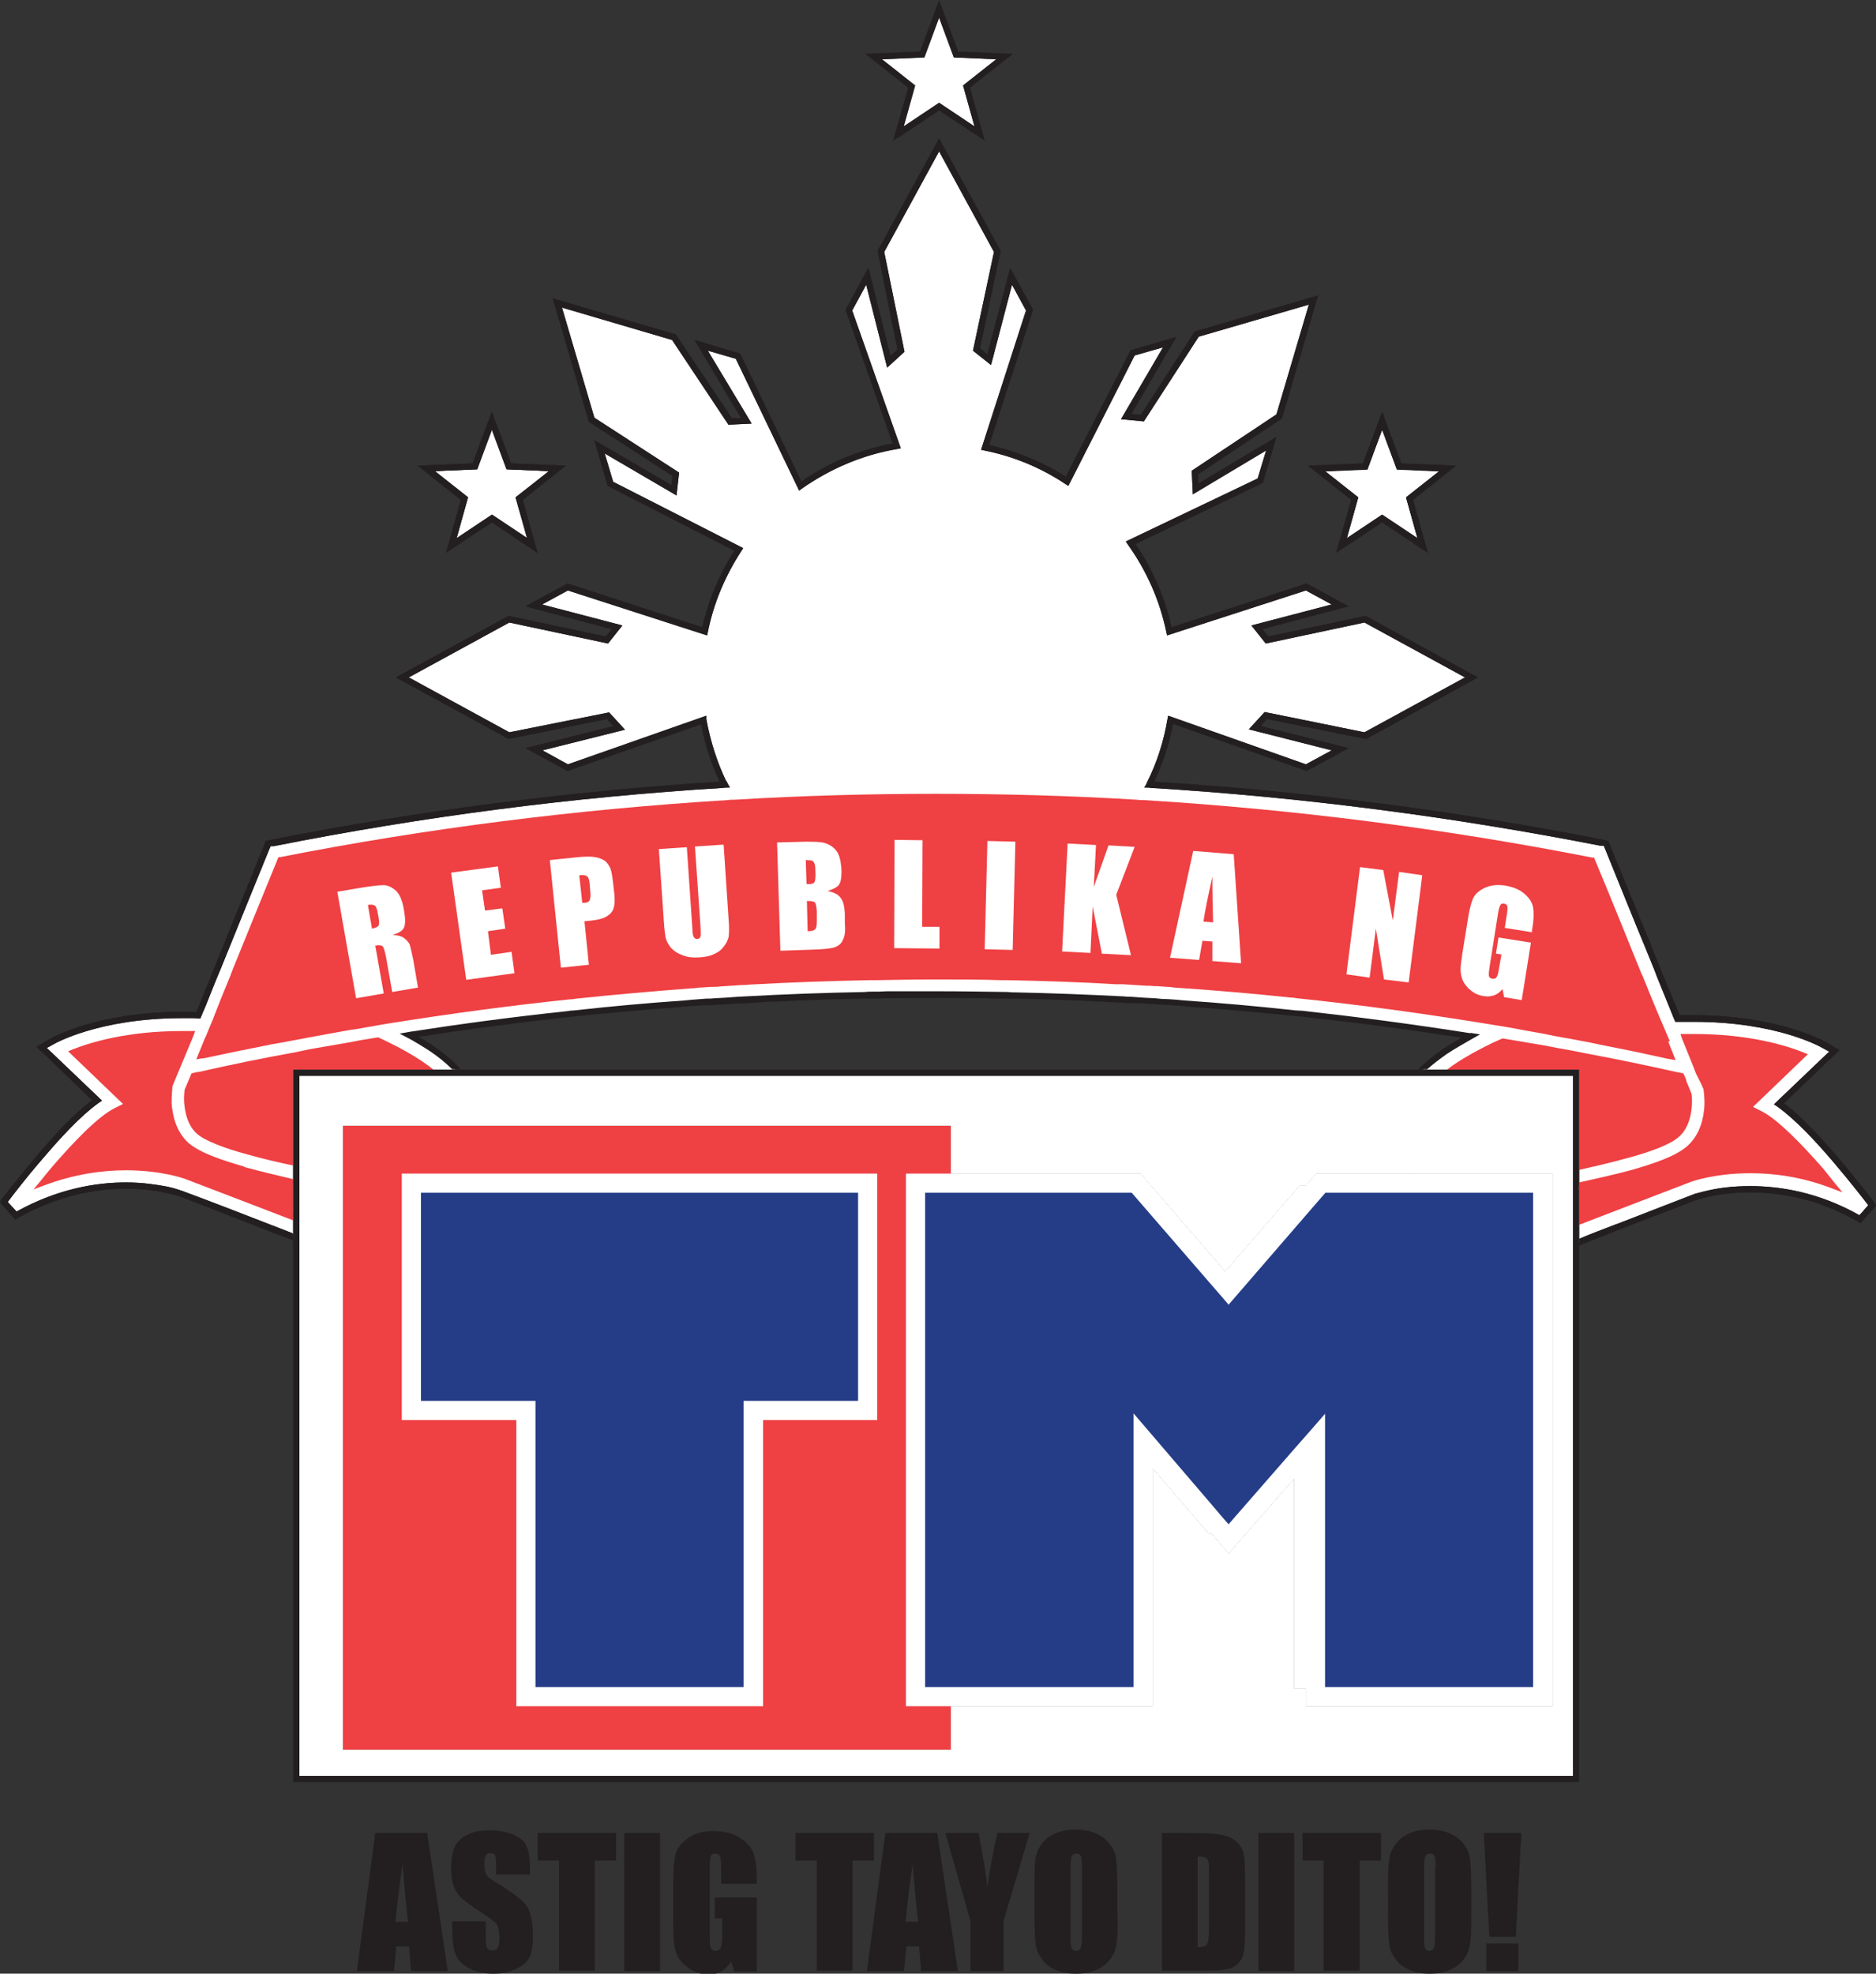 <?xml version="1.0" encoding="UTF-8"?>
<svg id="Layer_1" data-name="Layer 1" xmlns="http://www.w3.org/2000/svg" viewBox="0 0 50.94 53.58">
  <rect x="0" y="0" width="50.94" height="53.58" fill="#333333" stroke="none"/>
  <defs>
    <style>
      .cls-1 {
        fill: #fff;
      }

      .cls-2 {
        fill: #e21f26;
      }

      .cls-3 {
        fill: #253d87;
        fill-rule: evenodd;
      }

      .cls-4 {
        fill: #ef4043;
      }

      .cls-5 {
        fill: none;
      }

      .cls-6 {
        fill: #231f20;
      }
    </style>
  </defs>
  <polygon class="cls-1" points="26.15 2.32 26.46 3.43 25.5 2.79 24.54 3.43 24.85 2.32 23.95 1.61 25.1 1.56 25.5 .48 25.9 1.56 27.05 1.61 26.15 2.32"/>
  <g>
    <polygon class="cls-1" points="42.16 31.86 42.16 46.32 35.46 46.32 35.46 45.83 35.14 45.83 35.14 40.14 33.36 42.17 32.87 41.6 32.83 41.64 31.3 39.86 31.3 46.32 25.82 46.32 25.82 47.5 9.31 47.5 9.31 30.56 25.82 30.56 25.82 31.86 30.97 31.86 33.27 34.52 35.29 32.19 35.46 32.19 35.75 31.86 42.16 31.86"/>
    <path class="cls-1" d="m8.12,33.55h.01s0,0,0,0h-.01Z"/>
    <polygon class="cls-1" points="38.18 13.5 38.49 14.61 37.53 13.97 36.57 14.61 36.88 13.5 35.98 12.79 37.13 12.74 37.53 11.66 37.93 12.74 39.08 12.79 38.18 13.5"/>
    <polygon class="cls-1" points="14 13.5 14.32 14.61 13.36 13.97 12.4 14.61 12.71 13.5 11.81 12.79 12.96 12.74 13.36 11.66 13.76 12.74 14.91 12.79 14 13.5"/>
    <polygon class="cls-5" points="42.16 31.86 42.16 46.32 35.46 46.32 35.46 45.83 35.14 45.83 35.14 40.14 33.36 42.17 32.87 41.6 32.83 41.64 31.3 39.86 31.3 46.32 25.82 46.32 25.82 47.5 9.31 47.5 9.31 30.56 25.82 30.56 25.82 31.86 30.97 31.86 33.27 34.52 35.29 32.19 35.46 32.19 35.75 31.86 42.16 31.86"/>
    <polygon class="cls-6" points="8.13 33.55 8.13 33.56 8.12 33.55 8.13 33.55"/>
    <path class="cls-6" d="m42.88,32.19v.09s-.02.01-.03.01l.02-.1h.01Z"/>
    <polygon class="cls-1" points="8.13 33.55 8.13 33.56 8.12 33.55 8.13 33.55"/>
    <path class="cls-1" d="m50.83,32.72l-.35.38-.95-.5-.89-.23s-1.02-.16-1.34-.09c-.32.08-.83.09-.83.09l-.55.15-3.04,1.23v-1.47s-.02.01-.03.01l.02-.1h.01v-3.15h-4.25l.28-.24.96-.67-2.7-.41-4.21-.42-2.76-.19-2.84-.11-4.04.03-2.92.11-3.7.26-1.82.19-3.1.41-.58.1.7.51s.28.23.47.43h-4.41v4.52h-.01l-2.71-1.02-.48-.17-.76-.16h-.99l-.71.07-.76.22-.55.24-.57.29-.31-.38.7-.92.67-.79.75-.75.38-.3-.91-.9-.54-.57.7-.36.99-.31,1.05-.16.89-.03h.6l1.89-4.66,3.04-.58,3.16-.43,1.61-.21,2.12-.2,1.88-.15.58-.03-.39-.87-.17-.9-3.7,1.32-.88-.48,2.28-.6-.3-.36-2.69.6-2.84-1.61,2.82-1.58,2.64.58.28-.35-2.16-.6.85-.52,3.73,1.21.18-.73.28-.73.44-.76-3.48-1.79-.28-.99,2,1.15v-.42s-2.25-1.47-2.25-1.47l-.9-3.15,3.16.88,1.53,2.33.45-.06-1.24-2,1.01.25,1.64,3.51h.09s.98-.55.98-.55l.68-.26.56-.16.37-.08-1.34-3.68.53-.95.6,2.32.35-.34-.59-2.63,1.6-2.89,1.56,2.91-.58,2.66.35.24.6-2.24.51.93-1.23,3.72.51.08.85.35.87.48,1.78-3.48,1.02-.33-1.14,2.05.44.04,1.46-2.28,3.13-.9-.91,3.14-2.3,1.52.03.46,2.01-1.21-.26.96-3.53,1.72.46.69.39.93.19.79,3.71-1.24.95.49s-2.17.62-2.21.62c-.05,0,.23.36.23.36l2.66-.6,2.87,1.6-2.85,1.58-2.73-.54-.3.35,2.34.54-.93.52-3.67-1.32-.13.65-.42,1.02-.03.12,4.54.36,2.58.32,4.18.7,1.08.18,1.95,4.77h.98s1.04.1,1.04.1l1.34.34.91.44-1.52,1.44.92.81,1.62,1.94Z"/>
    <path class="cls-4" d="m45.34,28.26l-.07-.16-.14-.33-.07-.16-.29-.7h0c-.04-.1-.08-.21-.13-.32-.02-.05-.04-.11-.07-.16-.42-1.04-.84-2.08-1.27-3.11l-.02-.04h-.05c-4.03-.79-8.1-1.31-12.18-1.56-.06,0-.13,0-.19-.01-1.81-.11-3.63-.16-5.45-.16s-3.64.05-5.46.16c-.06,0-.13,0-.19.01-4.08.25-8.14.76-12.16,1.55h-.04s-.02.05-.02.05c-.41,1-.82,2.01-1.23,3.02-.02.05-.04.11-.06.16-.17.41-.33.81-.49,1.22l.06-.15-.04.11-.02.04c-.04.1-.08.19-.12.29-.02.05-.04.11-.07.16-.06.15-.12.29-.18.44l-.06.15.16-.03s.02,0,.04,0c.55-.12,1.1-.23,1.65-.34.14-.03.29-.06.43-.08.27-.05.54-.1.8-.15.13-.02.26-.05.38-.07.18-.03.37-.07.55-.1.11-.02.21-.04.32-.05.21-.04.41-.07.62-.11l.3-.05c1.63-.26,3.26-.48,4.89-.65.06,0,.12-.01.18-.02,1.04-.11,2.09-.2,3.13-.28.07,0,.14-.01.21-.02.12,0,.24-.02.36-.02.07,0,.14,0,.2-.01.2-.01.4-.03.6-.04.06,0,.13,0,.19-.01,1.08-.06,2.16-.1,3.24-.12.06,0,.12,0,.18,0,.55-.01,1.09-.02,1.64-.02.6,0,1.21,0,1.81.02.06,0,.12,0,.18,0,.97.02,1.94.05,2.91.11.07,0,.13,0,.2,0,.21.01.41.03.62.04.07,0,.14,0,.2.01.12,0,.24.01.36.02.07,0,.14.01.21.02,1.05.07,2.1.16,3.15.27.06,0,.12.01.18.02,1.73.18,3.47.42,5.19.7.08.01.16.03.24.04.02,0,.04,0,.06.01.21.03.42.07.63.11.11.02.22.04.33.06.19.03.38.07.57.11.13.02.26.05.39.07.27.05.55.1.82.16.15.03.3.06.45.09.46.09.92.19,1.37.29l.23.04-.2-.5Z"/>
    <path class="cls-4" d="m49.83,32.13c-.1-.13-.21-.26-.32-.4-.56-.64-1.24-1.35-1.69-1.57l-.22-.11,1.49-1.43-.12-.05c-.48-.19-1.48-.5-2.97-.5h-.37c.02.06.04.12.06.17.09.23.19.46.28.69l.08.21.14.28h0s.01.02.01.02l.06.14v.03s.03.18.02.42c-.02.32-.11.76-.46,1.08-.32.28-.89.47-1.51.65-.51.14-1.04.25-1.43.34v.09h-.01l-.02.1s.02-.01.03-.01c.4-.09.94-.22,1.47-.36.63-.18,1.22-.36,1.58-.68.41-.37.5-.86.52-1.2.01-.25-.02-.44-.02-.45v-.05s-.55-1.3-.55-1.3h.12c1.35,0,2.29.25,2.79.44l-1.48,1.41.43.22c.4.19,1.1.89,1.64,1.53.04.06.09.11.13.16-.74-.24-1.41-.32-1.98-.32-1.01,0-1.66.24-1.69.25-.7.26-1.94.74-2.96,1.14v.18c1.04-.4,2.31-.89,3.02-1.16.02-.01.65-.24,1.63-.24.62,0,1.38.09,2.21.41l.29.11-.2-.24Zm-3.9-2.44h0s-.11-.27-.11-.27l-.03-.07v-.02l-.03-.08-.05-.11-.2-.04c-.81-.18-1.62-.35-2.43-.5-.13-.03-.26-.05-.4-.08-.25-.04-.5-.09-.75-.14-.12-.02-.24-.04-.36-.06-.16-.03-.31-.05-.47-.08-.1-.02-.2-.03-.3-.05l-.27.12c-.39.19-.74.38-1.05.59-.07.05-.13.09-.19.14h3.59v2.72c.39-.09.88-.2,1.34-.33.6-.16,1.16-.37,1.37-.57.25-.22.33-.56.35-.84h0c.01-.16,0-.28-.01-.33Z"/>
    <path class="cls-4" d="m7.95,33.49v.18h.01v-.18h-.01Zm-1.32-1.82c-.62-.18-1.19-.37-1.51-.64-.35-.32-.44-.77-.46-1.09,0-.23.02-.4.02-.41v-.03l.03-.08.53-1.27.06-.16h-.17s-.19,0-.19,0c-1.49,0-2.49.31-2.97.5l-.12.05,1.49,1.43-.22.11c-.45.22-1.13.93-1.69,1.58-.11.13-.22.26-.32.39l-.2.24.29-.11c.83-.31,1.59-.41,2.22-.41.97,0,1.6.23,1.62.24.69.26,1.9.73,2.92,1.12v-.18c-1-.39-2.18-.85-2.86-1.1-.03-.01-.68-.25-1.68-.25h-.01c-.57,0-1.24.08-1.98.32.04-.05.09-.1.13-.15.54-.64,1.25-1.35,1.64-1.54l.43-.21-1.48-1.42c.5-.19,1.44-.44,2.79-.44h.12l-.54,1.3v.05s-.04.2-.03.45c.02.34.11.84.52,1.2.36.32.95.5,1.58.68.48.13.98.25,1.37.34v-.17c-.38-.09-.86-.2-1.33-.33Zm4.83-2.86c-.27-.18-.59-.36-.92-.52l-.27-.13c-.1.02-.2.03-.3.05-.15.02-.29.05-.44.08-.12.02-.24.04-.35.06-.25.04-.5.09-.75.13-.13.03-.25.05-.38.08-.89.16-1.77.34-2.65.54-.07,0-.14.03-.2.04l-.08.19-.11.26v.02s-.02.16-.01.31h0c.02.29.1.64.35.86.21.19.77.4,1.37.56.42.12.86.22,1.24.3v-2.6h3.81c-.09-.08-.2-.15-.31-.23Z"/>
    <path class="cls-2" d="m12.71,31.57c-.09.33-.24.71-.44,1.14.17-.32.33-.7.44-1.14h0Z"/>
    <path class="cls-4" d="m7.96,32.06v.96l-2.22-.86-1.47-.44-1.07-.08-.89.11-.98.28-.13.04.24-.26.4-.49.39-.34.27-.29.31-.25.25-.22.12-.08.09-.07.07-.05.06-.04.06-.05-.13-.08-1.32-1.31.34-.13.9-.23.56-.05,1.28-.07.1.04-.55,1.26s-.09.42-.04.66c.04.24.11.75.39,1.01.28.26,1.04.51,1.04.51l.53.17,1.4.35Z"/>
    <polygon class="cls-2" points="5.84 27.57 5.78 27.71 5.8 27.67 5.84 27.57"/>
    <path class="cls-2" d="m38.67,32.79c-.21-.43-.35-.81-.44-1.14.11.44.27.82.44,1.14h0Z"/>
    <path class="cls-5" d="m9.52,34.28s0,0-.02,0c.01,0,.02,0,.02,0"/>
    <path class="cls-2" d="m45.68,27.73s.03,0,.05,0h0s-.05,0-.05,0Z"/>
    <polygon class="cls-4" points="49.71 32.1 49.23 32.03 48.08 31.79 46.65 31.77 45.3 32.21 44.26 32.63 42.88 33.17 42.88 32.19 43.19 32.11 43.75 31.97 44.66 31.74 45.19 31.57 45.81 31.26 46.18 30.9 46.27 30.47 46.36 30.23 46.31 29.7 46.17 29.24 45.78 28.16 46.66 28.17 47.69 28.28 48.93 28.63 48.78 28.79 48.16 29.37 47.47 30.06 47.96 30.32 48.69 30.96 49.71 32.1"/>
    <polygon class="cls-5" points="8.13 33.55 8.13 33.56 8.12 33.55 8.13 33.55"/>
    <path class="cls-1" d="m9.15,24.21l.53-.09c.35-.06.6-.09.73-.09.13,0,.24.06.35.16.1.1.17.27.21.52.04.23.04.38,0,.47-.04.09-.14.15-.31.2.16.01.26.04.33.1.06.05.1.1.13.15.02.05.05.19.1.42l.13.76-.7.12-.17-.96c-.03-.15-.06-.25-.09-.28-.03-.03-.1-.04-.2-.02l.23,1.3-.75.13-.51-2.89Zm.84.36l.11.64c.09-.02.14-.04.17-.07.03-.03.03-.11.01-.23l-.03-.16c-.02-.09-.04-.15-.08-.17-.04-.02-.1-.03-.19-.01h0Z"/>
    <polygon class="cls-1" points="12.25 23.69 13.52 23.52 13.6 24.1 13.09 24.17 13.17 24.72 13.64 24.66 13.72 25.21 13.25 25.28 13.33 25.92 13.89 25.84 13.97 26.42 12.66 26.6 12.25 23.69"/>
    <path class="cls-1" d="m14.92,23.35l.77-.08c.21-.02.37-.02.48,0s.2.06.27.11c.06.06.11.13.14.21.03.09.05.22.07.4l.03.26c.02.19.01.32-.02.41-.03.09-.09.16-.19.22-.1.06-.23.09-.4.11l-.2.02.12,1.18-.76.08-.3-2.92Zm.81.42l.08.74s.04,0,.06,0c.07,0,.12-.03.14-.07.02-.04.03-.11.02-.22l-.02-.24c-.01-.1-.03-.16-.07-.19-.03-.03-.1-.04-.2-.03"/>
    <path class="cls-1" d="m19.65,22.94l.13,1.96c.02.22.02.38.01.47,0,.09-.04.19-.11.29-.07.1-.15.18-.27.23-.11.06-.25.09-.41.1-.18.01-.33,0-.47-.06-.14-.05-.24-.12-.32-.21-.07-.09-.12-.18-.14-.29-.02-.1-.04-.32-.06-.65l-.12-1.73.76-.05.15,2.2c0,.13.02.21.04.24.02.03.04.05.09.05.05,0,.08-.02.09-.07.01-.04.01-.13,0-.28l-.15-2.16.76-.05Z"/>
    <path class="cls-1" d="m21.1,22.87l.76-.02c.24,0,.42,0,.55.04.12.04.23.11.31.22.08.11.12.29.13.55,0,.17-.02.29-.07.36-.05.07-.16.12-.31.17.18.03.3.1.36.19.07.09.1.23.11.42v.27c.02.2,0,.35-.05.44-.04.1-.11.16-.21.2-.1.04-.3.06-.61.07l-.88.03-.09-2.94Zm.78.48l.02.65s.06,0,.08,0c.08,0,.12-.02.14-.06.02-.04.03-.14.02-.32,0-.09-.01-.16-.03-.19-.02-.04-.04-.06-.07-.07-.03,0-.08-.01-.16-.01m.03,1.11l.02.82c.11,0,.18-.02.21-.06.03-.03.04-.1.04-.22v-.27c-.01-.13-.03-.2-.05-.23-.03-.03-.1-.04-.21-.04h0Z"/>
    <polygon class="cls-1" points="25.05 22.81 25.04 25.16 25.51 25.16 25.51 25.75 24.28 25.74 24.29 22.8 25.05 22.81"/>
    <rect class="cls-1" x="25.68" y="23.93" width="2.94" height=".76" transform="translate(2.17 50.84) rotate(-88.56)"/>
    <polygon class="cls-1" points="30.81 22.99 30.31 24.29 30.71 25.93 29.92 25.89 29.67 24.61 29.61 25.87 28.84 25.83 28.99 22.9 29.76 22.94 29.7 24.08 30.1 22.95 30.81 22.99"/>
    <path class="cls-1" d="m33.5,23.19l.2,2.96-.78-.06v-.53s-.27-.02-.27-.02l-.09.52-.79-.06.63-2.9,1.1.09Zm-.56,1.85c-.01-.33-.02-.75-.02-1.24-.12.55-.21.96-.24,1.22l.26.02Z"/>
    <polygon class="cls-1" points="38.62 23.76 38.25 26.67 37.58 26.59 37.36 25.21 37.19 26.54 36.56 26.45 36.93 23.54 37.56 23.62 37.82 24.99 37.99 23.67 38.62 23.76"/>
    <path class="cls-1" d="m41.61,25.31l-.75-.12.04-.26c.03-.17.04-.27.03-.32,0-.04-.04-.07-.09-.08-.05,0-.08,0-.1.04-.02.03-.05.12-.07.27l-.22,1.39c-.02.13-.03.22-.02.26,0,.04.04.07.09.08.06,0,.1,0,.12-.05.03-.04.05-.13.07-.27l.06-.34-.15-.02.07-.44.88.14-.25,1.56-.48-.08-.04-.22c-.07.08-.14.14-.23.17-.09.03-.18.04-.29.02-.13-.02-.24-.07-.34-.15-.1-.08-.17-.17-.22-.27-.04-.1-.06-.2-.06-.3,0-.1.02-.25.05-.45l.14-.86c.04-.28.09-.48.14-.6.05-.12.15-.22.31-.3.16-.08.35-.1.57-.07.22.04.4.11.53.23.13.11.21.24.23.37.02.13.02.32-.02.55l-.02.13Z"/>
    <path class="cls-6" d="m11.6,49.76l.56,3.75h-1l-.05-.67h-.35l-.06.67h-1.01l.5-3.75h1.41Zm-.52,2.41c-.05-.42-.1-.95-.15-1.57-.1.72-.16,1.24-.19,1.57h.34Z"/>
    <path class="cls-6" d="m14.38,50.89h-.91v-.28c0-.13-.01-.21-.03-.25-.02-.04-.06-.05-.12-.05-.06,0-.1.02-.13.07-.03.05-.04.12-.04.22,0,.12.02.22.05.28.03.06.12.14.28.23.43.26.71.47.82.63.11.16.17.43.17.8,0,.27-.03.46-.09.59-.06.13-.18.23-.36.32-.18.09-.39.13-.62.13-.26,0-.48-.05-.67-.15-.18-.1-.3-.22-.36-.38-.06-.15-.09-.37-.09-.65v-.24h.91v.46c0,.14.01.23.04.27.03.04.07.06.14.06s.11-.02.14-.07c.03-.05.05-.13.05-.23,0-.22-.03-.36-.09-.43-.06-.07-.21-.18-.46-.34-.24-.16-.4-.28-.48-.35-.08-.07-.14-.17-.2-.3-.05-.13-.08-.29-.08-.49,0-.29.04-.5.11-.63.07-.13.19-.24.35-.31.16-.08.36-.11.59-.11.25,0,.47.04.65.12.18.08.3.18.35.31.06.12.09.34.09.63v.15Z"/>
    <polygon class="cls-6" points="16.73 49.76 16.73 50.51 16.15 50.51 16.15 53.5 15.18 53.5 15.18 50.51 14.6 50.51 14.6 49.76 16.73 49.76"/>
    <rect class="cls-6" x="16.95" y="49.76" width=".97" height="3.75"/>
    <path class="cls-6" d="m20.55,51.14h-.97v-.34c0-.21,0-.35-.03-.4-.02-.05-.06-.08-.13-.08-.06,0-.1.02-.12.07-.02.05-.03.16-.03.36v1.8c0,.17.01.28.03.33.02.05.07.08.13.08.07,0,.12-.03.14-.09.03-.06.04-.18.04-.35v-.44h-.2v-.57h1.14v2.01h-.61l-.09-.27c-.07.12-.15.2-.25.26-.1.06-.22.09-.36.09-.16,0-.32-.04-.46-.12-.14-.08-.25-.18-.33-.29-.08-.12-.12-.24-.14-.37-.02-.13-.03-.32-.03-.58v-1.11c0-.36.02-.62.06-.78.04-.16.15-.31.33-.44.18-.14.42-.2.71-.2s.52.06.71.18c.19.12.31.26.37.42.06.16.09.4.09.7v.16Z"/>
    <polygon class="cls-6" points="23.73 49.76 23.73 50.51 23.15 50.51 23.15 53.5 22.18 53.5 22.18 50.51 21.6 50.51 21.6 49.76 23.73 49.76"/>
    <path class="cls-6" d="m25.45,49.76l.56,3.75h-1l-.05-.67h-.35l-.06.67h-1.01l.5-3.75h1.41Zm-.52,2.41c-.05-.42-.1-.95-.15-1.57-.1.72-.16,1.24-.19,1.57h.34Z"/>
    <path class="cls-6" d="m27.96,49.76l-.71,2.39v1.36h-.9v-1.36l-.68-2.39h.9c.14.73.22,1.22.24,1.48.05-.4.14-.89.27-1.48h.9Z"/>
    <path class="cls-6" d="m30.35,51.95c0,.38,0,.64-.03.8-.02.16-.07.3-.17.43-.09.13-.22.23-.38.3-.16.07-.34.1-.56.1-.2,0-.38-.03-.54-.1-.16-.07-.29-.16-.38-.3-.1-.13-.16-.27-.17-.43-.02-.15-.03-.42-.03-.81v-.64c0-.38,0-.64.02-.8.02-.16.07-.3.17-.43.09-.13.22-.23.38-.3.16-.07.34-.1.55-.1s.38.03.54.1c.16.07.29.16.39.3.1.13.16.27.17.43.02.15.03.42.03.81v.64Zm-.97-1.23c0-.17-.01-.29-.03-.33-.02-.05-.06-.07-.12-.07-.05,0-.09.02-.12.06-.03.04-.04.16-.04.35v1.75c0,.22,0,.35.03.4.02.05.06.08.12.08s.11-.03.13-.09c.02-.06.03-.2.03-.42v-1.72Z"/>
    <path class="cls-6" d="m31.55,49.76h.73c.47,0,.79.02.96.07.17.04.29.11.38.21.09.1.14.21.16.33.02.12.03.36.03.71v1.31c0,.34-.02.56-.05.67-.03.11-.09.2-.17.27-.08.07-.17.11-.29.13-.12.03-.29.04-.52.04h-1.23v-3.75Zm.97.64v2.46c.14,0,.23-.03.26-.09.03-.06.05-.21.05-.46v-1.45c0-.17,0-.28-.02-.33-.01-.05-.04-.08-.08-.1-.04-.02-.11-.03-.22-.03h0Z"/>
    <rect class="cls-6" x="34.17" y="49.76" width=".97" height="3.75"/>
    <polygon class="cls-6" points="37.5 49.76 37.5 50.51 36.92 50.51 36.92 53.5 35.94 53.5 35.94 50.51 35.37 50.51 35.37 49.76 37.5 49.76"/>
    <path class="cls-6" d="m39.95,51.95c0,.38,0,.64-.03.8-.02.16-.07.3-.17.43-.09.13-.22.23-.38.3-.16.07-.34.1-.55.1s-.38-.03-.54-.1c-.16-.07-.29-.16-.39-.3-.1-.13-.16-.27-.17-.43-.02-.15-.03-.42-.03-.81v-.64c0-.38,0-.64.03-.8.02-.16.07-.3.17-.43.09-.13.22-.23.38-.3.16-.07.34-.1.55-.1.2,0,.38.03.54.1.16.07.29.16.39.3.1.13.16.27.17.43.02.15.03.42.03.81v.64Zm-.97-1.23c0-.17,0-.29-.03-.33-.02-.05-.06-.07-.12-.07-.05,0-.09.02-.12.06-.03.04-.04.16-.04.35v1.75c0,.22,0,.35.02.4.02.05.06.08.12.08s.11-.03.13-.09c.02-.06.03-.2.03-.42v-1.72Z"/>
    <path class="cls-6" d="m41.31,49.76l-.15,2.82h-.72l-.15-2.82h1.03Zm-.08,3.75h-.87v-.75h.87v.75Z"/>
    <polygon class="cls-1" points="41.18 32.19 41.18 45.83 35.14 45.83 35.14 39 33.21 41.21 33.04 41.4 32.87 41.6 32.83 41.64 31.3 39.86 30.78 39.26 30.56 39 30.56 45.83 25.82 45.83 25.82 47.5 9.31 47.5 9.31 30.56 25.82 30.56 25.82 32.19 30.38 32.19 30.54 32.38 32.83 35.03 32.93 34.92 33.1 34.72 33.27 34.52 35.29 32.19 41.18 32.19"/>
    <polygon class="cls-1" points="9.82 46.99 25.31 46.99 25.31 45.32 30.05 45.32 30.05 37.63 32.83 40.86 35.65 37.65 35.65 45.32 40.67 45.32 40.67 32.69 35.52 32.69 32.83 35.8 30.14 32.69 25.31 32.69 25.31 31.06 9.82 31.06 9.82 46.99"/>
    <rect class="cls-4" x="9.31" y="30.56" width="16.51" height="16.94"/>
    <path class="cls-3" d="m14.28,38.29h-3.11v-6.18h12.39v6.18h-3.11v7.77h-6.18v-7.77Zm10.58,7.77h6.18v-6.98l2.32,2.7,2.36-2.7v6.98h6.18v-13.94h-6.03l-2.51,2.9-2.51-2.9h-5.99v13.94Z"/>
    <path class="cls-1" d="m35.75,31.86l-.29.33-2.1,2.43-.09-.1-2.3-2.66h-6.37v14.46h6.7v-6.53l1.57,1.81.49.57,1.78-2.03.32-.36v6.54h6.7v-14.46h-6.41Zm5.88,13.94h-5.65v-7.42l-.33.38-.51.58-1.78,2.04-.15-.17-.34-.4-2.09-2.44v7.43h-5.66v-13.42h5.61l2.2,2.54.33.38.1.12,2.36-2.73.27-.31h5.64v13.42Zm-30.72-13.94v6.69h3.11v7.77h6.7v-7.77h3.1v-6.69h-12.91Zm12.39,6.17h-3.11v7.77h-5.65v-7.77h-3.11v-5.65h11.87v5.65Z"/>
    <polygon class="cls-5" points="13.34 11.44 12.9 12.67 11.59 12.71 12.61 13.55 12.3 14.76 13.35 14.06 14.46 14.82 14.11 13.57 15.1 12.74 13.88 12.67 13.34 11.44"/>
    <polygon class="cls-5" points="37.49 11.46 37.05 12.68 35.74 12.72 36.76 13.57 36.45 14.78 37.5 14.08 38.61 14.84 38.26 13.58 39.25 12.75 38.02 12.68 37.49 11.46"/>
    <path class="cls-6" d="m36.69,13.57l-.4,1.44.19-.13-.05-.07.05.07,1.05-.7,1.24.83-.4-1.44,1.17-.93-1.49-.06-.52-1.4-.52,1.4-1.49.06,1.17.93Zm.44-.82l.4-1.08.4,1.08,1.15.05-.9.71.31,1.11-.96-.64-.96.64.31-1.11-.9-.71,1.15-.05Z"/>
    <path class="cls-6" d="m12.11,15.01l.19-.13-.05-.07.05.07,1.05-.7,1.24.83-.4-1.44,1.17-.93-1.49-.06-.52-1.4-.52,1.4-1.49.06,1.17.93-.4,1.44Zm-.31-2.22l1.15-.05.4-1.08.4,1.08,1.15.05-.9.72.31,1.11-.96-.64-.96.64.31-1.11-.9-.71Z"/>
    <path class="cls-6" d="m50.91,32.67s-.45-.6-1.02-1.27c-.45-.52-.96-1.08-1.45-1.45l1.18-1.13.33-.31-.39-.23s-1.27-.72-3.56-.72h-.39l-.52-1.25c-.05-.13-.1-.26-.16-.39-.03-.09-.07-.18-.1-.27-.37-.88-.73-1.77-1.09-2.65l-.05-.13-.02-.04-.18-.04c-4.02-.79-8.07-1.31-12.15-1.57.23-.49.41-1.01.51-1.57l3.63,1.28,1.14-.62-2.39-.6.17-.19,2.68.54h.02s3.03-1.67,3.03-1.67l-3.05-1.67-2.64.56-.16-.2,2.34-.62-1.14-.62-3.67,1.19c-.18-.82-.52-1.59-.98-2.26l3.46-1.66.37-1.25-2.12,1.27v-.26s2.27-1.51,2.27-1.51l.98-3.34-3.35.98-1.46,2.26-.26-.02,1.22-2.09-1.24.36-1.76,3.43c-.63-.4-1.33-.69-2.08-.86l1.19-3.67-.62-1.13-.62,2.34-.2-.17.56-2.64-1.67-3.05-1.67,3.05.54,2.68-.19.17-.6-2.39-.62,1.14,1.28,3.63c-.91.17-1.74.52-2.48,1.03l-1.66-3.47-1.24-.37,1.26,2.12h-.25s-1.52-2.27-1.52-2.27l-3.34-.98.98,3.35,2.27,1.47-.03.25-2.09-1.22.36,1.24,3.44,1.76c-.4.63-.7,1.33-.87,2.08l-3.66-1.19-1.14.62,2.34.62-.16.2-2.64-.56-3.06,1.67,3.06,1.67,2.67-.54.18.19-2.39.6,1.14.62,3.63-1.27c.1.55.27,1.07.5,1.56-4.07.26-8.12.78-12.14,1.57l-.13.03h-.05s-.07.18-.07.18c-.59,1.45-1.19,2.92-1.78,4.39l-.04.09c-.13-.01-.27-.01-.39-.01-2.29,0-3.52.7-3.56.72l-.39.23.33.31,1.18,1.14c-.49.36-1,.92-1.45,1.45-.57.66-1.01,1.25-1.02,1.26L0,32.64l.42.47.06-.04c1.11-.63,2.14-.8,2.94-.8.44,0,.81.05,1.06.11.23.04.32.08.38.09h0s3.09,1.2,3.09,1.2h.01v-.18h-.01l-.03-.02c-1.03-.4-2.29-.89-3-1.15h-.02s-.01-.01-.01-.01c-.06-.02-.18-.06-.37-.1-.27-.05-.64-.11-1.1-.11-.81,0-1.85.17-2.97.79l-.24-.26c.12-.16.5-.66.97-1.2.47-.55,1.01-1.14,1.5-1.49l.09-.06-1.33-1.27-.17-.16.2-.11s1.21-.7,3.47-.7h.32s.18.01.18.01l.07-.17.07-.16c.14-.35.28-.71.43-1.06.43-1.07.87-2.14,1.3-3.2l.04-.09h.09c4.03-.8,8.1-1.33,12.18-1.58.06-.01.12-.01.18-.01h.02s-.07-.12-.09-.17h-.01c-.25-.52-.43-1.09-.54-1.68v-.1s-3.76,1.32-3.76,1.32l-.69-.38,2.24-.56-.43-.47-2.71.54-2.73-1.49,2.73-1.49,2.68.57.39-.49-2.18-.57.7-.38,3.78,1.22.02-.09c.16-.8.48-1.54.91-2.2l.05-.08-3.53-1.8-.23-.77,1.95,1.14.07-.62-2.3-1.49-.88-2.99,2.99.88,1.53,2.3.63-.03-1.19-1.98.76.22,1.72,3.58.08-.06c.76-.53,1.63-.91,2.58-1.07l.1-.02-1.32-3.74.38-.7.57,2.25.47-.43-.55-2.71,1.49-2.73,1.49,2.73-.57,2.68.49.39.57-2.18.38.7-1.22,3.78.09.02c.8.16,1.54.47,2.2.91l.08.05,1.8-3.54.77-.22-1.14,1.95.62.06,1.49-2.3,2.99-.87-.88,2.98-2.3,1.53.03.64,1.99-1.19-.23.76-3.58,1.71.06.09c.5.7.86,1.5,1.04,2.37l.02.09,3.77-1.22.7.38-2.18.57.39.49,2.68-.57,2.73,1.49-2.73,1.49-2.71-.55-.43.47,2.25.57-.7.38-3.74-1.32-.02.1c-.1.59-.28,1.16-.54,1.68-.02.05-.05.12-.09.17h.01c.06,0,.12,0,.18.01,4.09.25,8.16.78,12.2,1.57h.09s.04.1.04.1c.37.91.73,1.81,1.1,2.7.08.2.16.39.24.59.02.05.04.11.06.16.14.35.29.71.43,1.06.02.06.05.11.07.17h.19s.32,0,.32,0c2.26,0,3.45.69,3.47.7l.2.11-.17.16-1.33,1.27.09.06c.49.35,1.03.93,1.5,1.48.47.55.85,1.04.97,1.2l-.1.11-.04.05-.1.11c-1.12-.63-2.16-.79-2.97-.79-.46,0-.83.05-1.1.11-.19.04-.31.08-.37.09h0s-.03.01-.03.01c-.51.2-1.3.5-2.09.81-.02.01-.04.01-.06.02-.34.13-.68.26-.99.39v.18c.28-.11.58-.23.89-.35.03-.01.06-.02.09-.04.83-.32,1.69-.65,2.22-.85.06-.01.15-.05.38-.1.25-.05.62-.1,1.06-.1.8,0,1.83.16,2.94.8l.06.04.17-.2.08-.08.17-.2-.03-.05Zm-42.79.88h.01s0,0,0,0h-.01Z"/>
    <path class="cls-6" d="m39.93,28.05c-1.52-.24-3.04-.44-4.56-.61-.06,0-.12-.01-.19-.01-1-.11-2.01-.2-3.02-.27-.07-.01-.14-.01-.21-.02-.13-.01-.25-.02-.38-.02-.07-.01-.14-.01-.2-.02-.22-.01-.43-.02-.65-.04-.06,0-.13,0-.19-.01-1-.05-1.99-.09-2.98-.11-.06,0-.12,0-.18-.01-.64-.01-1.28-.02-1.92-.02-.45,0-.91,0-1.36,0-.14.01-.27.01-.41.01-.06,0-.12,0-.18.01-1.09.02-2.19.06-3.28.12-.06,0-.13.01-.19.01-.22.02-.43.03-.64.04-.07.01-.14.01-.21.01l-.39.03c-.07.01-.14.01-.21.02-1,.07-2,.16-2.99.27-.06,0-.13.01-.19.02-1.42.15-2.85.34-4.27.56-.09.02-.18.03-.28.05l.25.13c.2.11.38.22.55.33.24.16.45.33.63.51h.23c-.21-.24-.47-.45-.76-.65-.12-.08-.25-.16-.38-.23,1.32-.21,2.65-.38,3.98-.53.06,0,.12-.01.19-.02.97-.1,1.95-.19,2.92-.26.07-.01.14-.01.22-.02.13-.01.26-.02.4-.03.07,0,.13,0,.2,0,.12-.01.23-.02.35-.02.17-.01.34-.03.51-.03,1.1-.07,2.2-.11,3.3-.13.06,0,.12,0,.18,0,.14,0,.28,0,.42-.01h.24c.39,0,.78-.01,1.17-.01.44,0,.89.01,1.33.01.05,0,.1,0,.16.01.16,0,.32,0,.48,0h.18c1.01.02,2.01.06,3.01.12.07,0,.14,0,.2,0,.22.01.44.02.66.04.07,0,.13.01.2.01.13,0,.27.02.4.03.07,0,.14.01.21.02.99.07,1.97.16,2.96.26.06,0,.12,0,.18.02,1.42.15,2.84.34,4.26.56-.17.1-.33.2-.49.3-.25.17-.48.36-.68.56h.24c.16-.14.34-.28.54-.42.2-.13.42-.26.65-.39l.25-.14c-.09-.01-.18-.03-.26-.04Z"/>
    <polygon class="cls-5" points="13.34 11.44 12.9 12.67 11.59 12.71 12.61 13.55 12.3 14.76 13.35 14.06 14.46 14.82 14.11 13.57 15.1 12.74 13.88 12.67 13.34 11.44"/>
    <polygon class="cls-5" points="37.49 11.46 37.05 12.68 35.74 12.72 36.76 13.57 36.45 14.78 37.5 14.08 38.61 14.84 38.26 13.58 39.25 12.75 38.02 12.68 37.49 11.46"/>
    <path class="cls-6" d="m39.54,12.64l-1.49-.06-.52-1.4-.52,1.4-1.5.06,1.18.93-.41,1.43.19-.12,1.06-.7,1.24.83-.4-1.44,1.17-.93Zm-1.05,1.97l-.96-.64-.96.64.31-1.11-.9-.71,1.15-.05.4-1.08.4,1.08,1.15.05-.9.71.31,1.11Z"/>
    <path class="cls-6" d="m15.37,12.64l-1.49-.06-.52-1.4-.52,1.4-1.5.06,1.18.93-.41,1.44.19-.13,1.06-.7,1.24.83-.4-1.44,1.17-.93Zm-1.05,1.97l-.96-.64-.96.64.31-1.11-.9-.71,1.15-.05.4-1.08.4,1.08,1.15.05-.91.71.32,1.11Z"/>
    <path class="cls-6" d="m42.87,32.19l-.02.1s.02-.01.03-.01v-.09h-.01Z"/>
    <path class="cls-6" d="m7.96,29.04v19.34h34.92v-16.1s-.02.01-.03.01l.02-.1h.01v-3.15H7.96Zm34.75,19.17H8.13v-14.65h-.01s.01-.01.01-.01v-4.34h34.58v19Z"/>
    <path class="cls-1" d="m8.13,29.21v19h34.58v-19H8.13Zm34.03,17.11h-6.7v-.49h-.32v-5.69l-1.78,2.03-.49-.57-.04.04-1.53-1.78v6.46h-5.48v1.18H9.31v-16.94h16.51v1.3h5.15l2.3,2.66,2.02-2.33h.17l.29-.33h6.41v14.46Z"/>
    <path class="cls-6" d="m50.91,32.67s-.45-.6-1.02-1.27c-.45-.52-.96-1.08-1.45-1.45l1.18-1.13.33-.31-.39-.23s-1.27-.72-3.56-.72h-.39l-.52-1.25c-.05-.13-.1-.26-.16-.39-.03-.09-.07-.18-.1-.27-.37-.88-.73-1.77-1.09-2.65l-.05-.13-.02-.04-.18-.04c-4.02-.79-8.07-1.31-12.15-1.57.23-.49.41-1.01.51-1.57l3.63,1.28,1.14-.62-2.39-.6.17-.19,2.68.54h.02s3.03-1.67,3.03-1.67l-3.05-1.67-2.64.56-.16-.2,2.34-.62-1.14-.62-3.67,1.19c-.18-.82-.52-1.59-.98-2.26l3.46-1.66.37-1.25-2.12,1.27v-.26s2.27-1.51,2.27-1.51l.98-3.34-3.35.98-1.46,2.26-.26-.02,1.22-2.09-1.24.36-1.76,3.43c-.63-.4-1.33-.69-2.08-.86l1.19-3.67-.62-1.13-.62,2.34-.2-.17.56-2.64-1.67-3.05-1.67,3.05.54,2.68-.19.17-.6-2.39-.62,1.14,1.28,3.63c-.91.17-1.74.52-2.48,1.03l-1.66-3.47-1.24-.37,1.26,2.12h-.25s-1.52-2.27-1.52-2.27l-3.34-.98.98,3.35,2.27,1.47-.03.25-2.09-1.22.36,1.24,3.44,1.76c-.4.63-.7,1.33-.87,2.08l-3.66-1.19-1.14.62,2.34.62-.16.2-2.64-.56-3.06,1.67,3.06,1.67,2.67-.54.18.19-2.39.6,1.14.62,3.63-1.27c.1.55.27,1.07.5,1.56-4.07.26-8.12.78-12.14,1.57l-.13.03h-.05s-.07.18-.07.18c-.59,1.45-1.19,2.92-1.78,4.39l-.04.09c-.13-.01-.27-.01-.39-.01-2.29,0-3.52.7-3.56.72l-.39.23.33.31,1.18,1.14c-.49.36-1,.92-1.45,1.45-.57.66-1.01,1.25-1.02,1.26L0,32.64l.42.47.06-.04c1.11-.63,2.14-.8,2.94-.8.44,0,.81.05,1.06.11.23.04.32.08.38.09h0s3.09,1.2,3.09,1.2h.01v-.18h-.01l-.03-.02c-1.03-.4-2.29-.89-3-1.15h-.02s-.01-.01-.01-.01c-.06-.02-.18-.06-.37-.1-.27-.05-.64-.11-1.1-.11-.81,0-1.85.17-2.97.79l-.24-.26c.12-.16.5-.66.97-1.2.47-.55,1.01-1.14,1.5-1.49l.09-.06-1.33-1.27-.17-.16.2-.11s1.21-.7,3.47-.7h.32s.18.01.18.01l.07-.17.07-.16c.14-.35.28-.71.43-1.06.43-1.07.87-2.14,1.3-3.2l.04-.09h.09c4.03-.8,8.1-1.33,12.18-1.58.06-.01.12-.01.18-.01h.02s-.07-.12-.09-.17h-.01c-.25-.52-.43-1.09-.54-1.68v-.1s-3.76,1.32-3.76,1.32l-.69-.38,2.24-.56-.43-.47-2.71.54-2.73-1.49,2.73-1.49,2.68.57.39-.49-2.18-.57.7-.38,3.78,1.22.02-.09c.16-.8.48-1.54.91-2.2l.05-.08-3.53-1.8-.23-.77,1.95,1.14.07-.62-2.3-1.49-.88-2.99,2.99.88,1.53,2.3.63-.03-1.19-1.98.76.22,1.72,3.58.08-.06c.76-.53,1.63-.91,2.58-1.07l.1-.02-1.32-3.74.38-.7.57,2.25.47-.43-.55-2.71,1.49-2.73,1.49,2.73-.57,2.68.49.39.57-2.18.38.7-1.22,3.78.09.02c.8.16,1.54.47,2.2.91l.08.05,1.8-3.54.77-.22-1.14,1.95.62.06,1.49-2.3,2.99-.87-.88,2.98-2.3,1.53.03.64,1.99-1.19-.23.76-3.58,1.71.06.09c.5.7.86,1.5,1.04,2.37l.02.09,3.77-1.22.7.38-2.18.57.39.49,2.68-.57,2.73,1.49-2.73,1.49-2.71-.55-.43.47,2.25.57-.7.38-3.74-1.32-.02.1c-.1.59-.28,1.16-.54,1.68-.02.05-.05.12-.09.17h.01c.06,0,.12,0,.18.01,4.09.25,8.16.78,12.2,1.57h.09s.04.1.04.1c.37.91.73,1.81,1.1,2.7.08.2.16.39.24.59.02.05.04.11.06.16.14.35.29.71.43,1.06.02.06.05.11.07.17h.19s.32,0,.32,0c2.26,0,3.45.69,3.47.7l.2.11-.17.16-1.33,1.27.09.06c.49.35,1.03.93,1.5,1.48.47.55.85,1.04.97,1.2l-.1.11-.04.05-.1.11c-1.12-.63-2.16-.79-2.97-.79-.46,0-.83.05-1.1.11-.19.04-.31.08-.37.09h0s-.03.01-.03.01c-.51.2-1.3.5-2.09.81-.02.01-.04.01-.06.02-.34.13-.68.26-.99.39v.18c.28-.11.58-.23.89-.35.03-.01.06-.02.09-.04.83-.32,1.69-.65,2.22-.85.06-.01.15-.05.38-.1.25-.05.62-.1,1.06-.1.8,0,1.83.16,2.94.8l.06.04.17-.2.08-.08.17-.2-.03-.05Zm-42.79.88h.01s0,0,0,0h-.01Z"/>
  </g>
  <path class="cls-6" d="m27.51,1.46l-1.49-.06-.52-1.4-.52,1.4-1.49.06,1.17.92-.41,1.44.2-.12,1.05-.7,1.24.82-.4-1.44,1.17-.92Zm-1.05,1.97l-.96-.64-.96.64.31-1.11-.9-.71,1.15-.05.4-1.08.4,1.08,1.15.05-.9.71.31,1.11Z"/>
</svg>